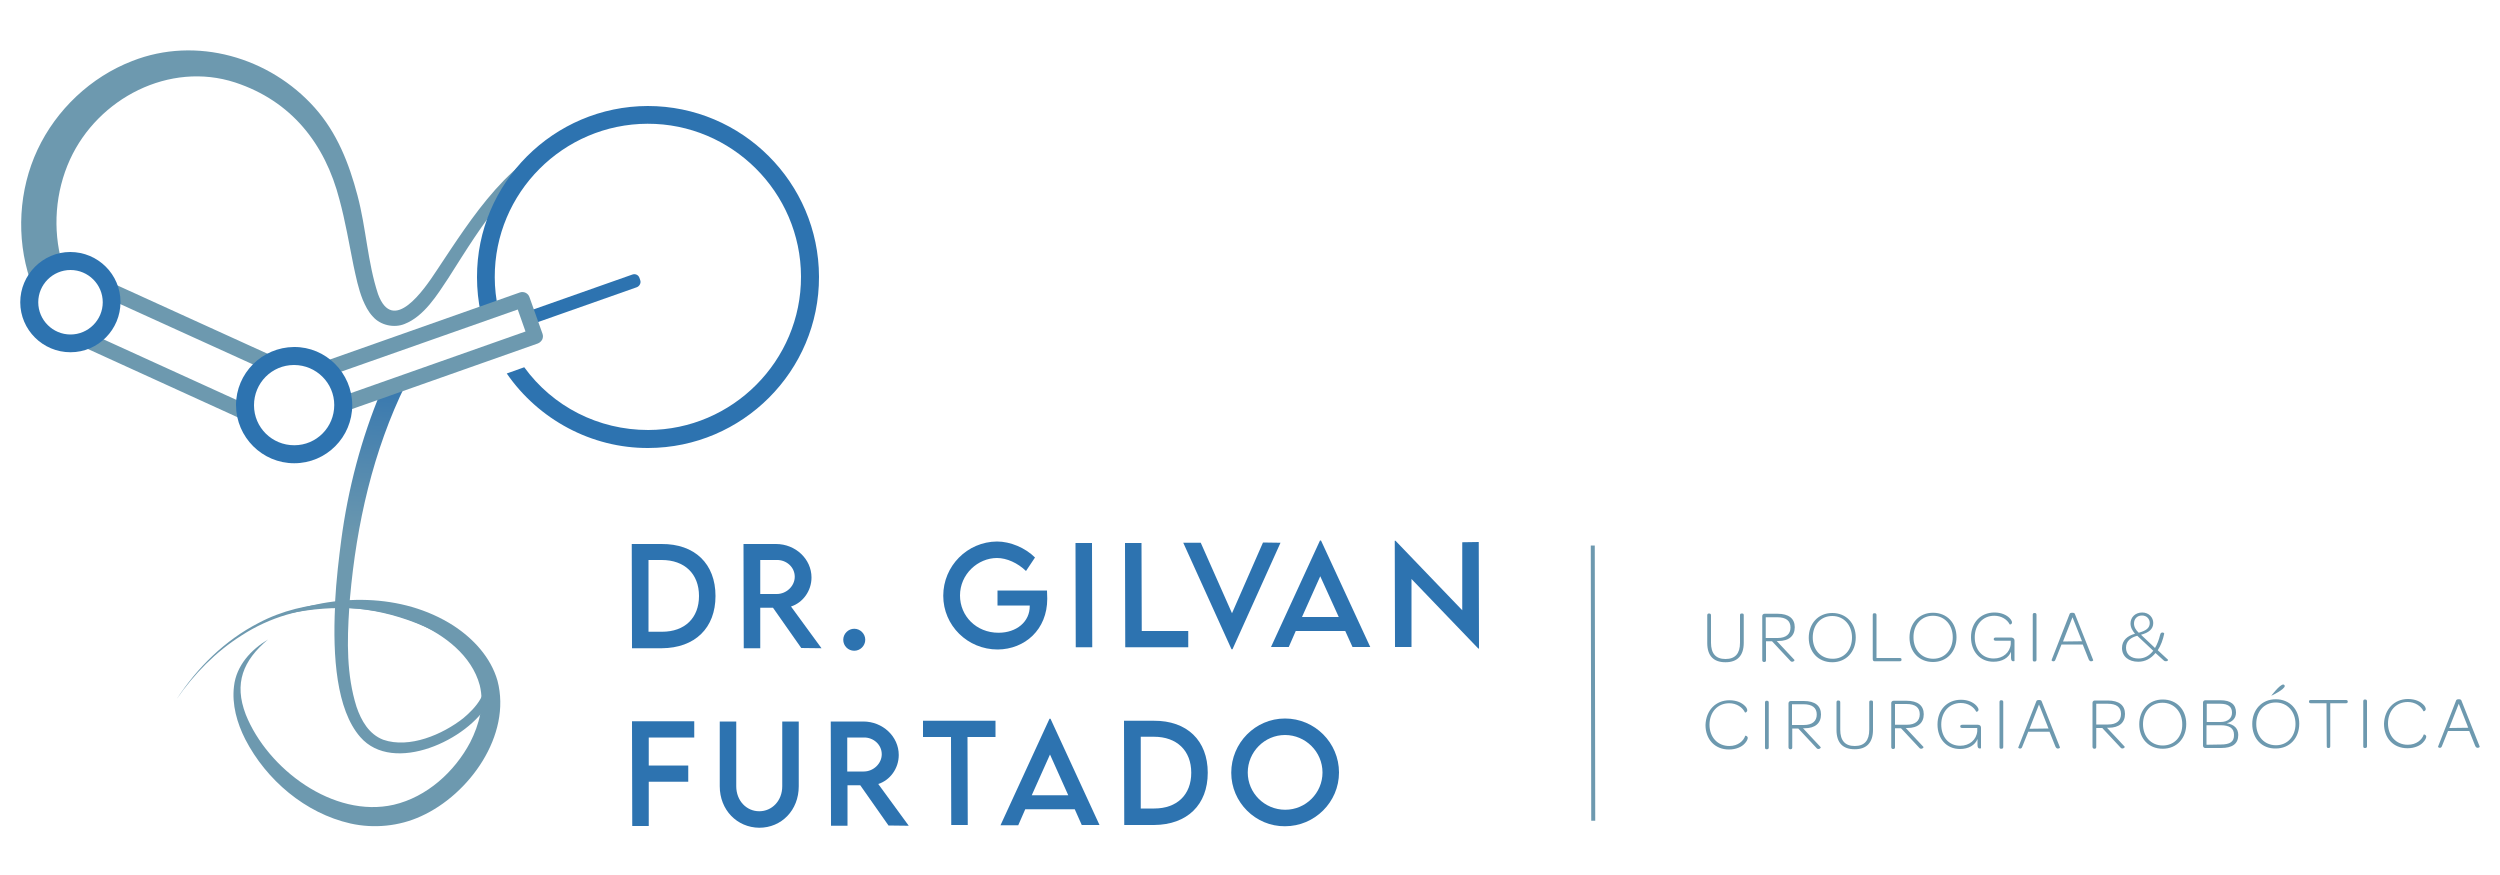 <?xml version="1.0" encoding="utf-8"?>
<!-- Generator: Adobe Illustrator 26.5.0, SVG Export Plug-In . SVG Version: 6.00 Build 0)  -->
<svg version="1.1" id="Camada_1" xmlns="http://www.w3.org/2000/svg" xmlns:xlink="http://www.w3.org/1999/xlink" x="0px" y="0px"
	 viewBox="0 0 100 35" style="enable-background:new 0 0 100 35;" xml:space="preserve">
<style type="text/css">
	.st0{fill:#6D99AF;}
	.st1{fill:#2D73B0;}
	.st2{fill:url(#SVGID_1_);}
	.st3{fill:url(#SVGID_00000030456695914812589770000016773760428571450244_);}
	.st4{fill:url(#SVGID_00000088113876845630859440000002691037902187033490_);}
</style>
<g>
	<g>
		<g>
			<path class="st0" d="M138.82-139.9c0-0.07,0.03-0.11,0.1-0.11h0.03c0.07,0,0.11,0.04,0.11,0.11v1.73c0,0.68,0.3,1.03,0.92,1.03
				c0.62,0,0.91-0.34,0.91-1.03v-1.73c0-0.07,0.03-0.11,0.1-0.11h0.04c0.07,0,0.09,0.03,0.09,0.11v1.74c0,0.8-0.4,1.23-1.16,1.23
				c-0.75,0-1.14-0.42-1.14-1.22V-139.9z"/>
			<path class="st0" d="M142.27-137.07v-2.78c0-0.08,0.06-0.14,0.14-0.14h0.82c0.71,0,1.09,0.3,1.09,0.86
				c0,0.56-0.38,0.87-1.03,0.87h-0.1l1.12,1.2c0.01,0.02-0.04,0.11-0.14,0.11c-0.04,0-0.09-0.02-0.14-0.08l-1.13-1.22h-0.37v1.2
				c0,0.06-0.03,0.11-0.11,0.11h-0.03C142.3-136.96,142.27-137,142.27-137.07z M143.25-138.47c0.55,0,0.82-0.26,0.82-0.66
				c0-0.42-0.28-0.65-0.83-0.65h-0.73v1.31H143.25z"/>
			<path class="st0" d="M145.22-138.48c0-0.91,0.61-1.56,1.49-1.56c0.89,0,1.48,0.65,1.48,1.56c0,0.91-0.6,1.56-1.49,1.56
				C145.81-136.93,145.22-137.57,145.22-138.48z M147.94-138.48c0-0.78-0.51-1.35-1.25-1.35c-0.74,0-1.24,0.57-1.24,1.35
				c0,0.78,0.51,1.35,1.24,1.35C147.44-137.14,147.94-137.71,147.94-138.48z"/>
			<path class="st0" d="M149.25-137.12v-2.78c0-0.07,0.03-0.11,0.1-0.11h0.03c0.07,0,0.11,0.03,0.11,0.11v2.71h1.47
				c0.07,0,0.11,0.03,0.11,0.1v0.02c0,0.06-0.04,0.1-0.11,0.1h-1.57C149.31-136.98,149.25-137.04,149.25-137.12z"/>
			<path class="st0" d="M151.58-138.48c0-0.91,0.61-1.56,1.49-1.56c0.89,0,1.48,0.65,1.48,1.56c0,0.91-0.6,1.56-1.49,1.56
				C152.18-136.93,151.58-137.57,151.58-138.48z M154.31-138.48c0-0.78-0.51-1.35-1.25-1.35c-0.74,0-1.24,0.57-1.24,1.35
				c0,0.78,0.51,1.35,1.24,1.35C153.8-137.14,154.31-137.71,154.31-138.48z"/>
			<path class="st0" d="M158.2-138.28v1.3c0,0-0.03,0.02-0.07,0.02c-0.08,0-0.14-0.04-0.14-0.23v-0.37
				c-0.16,0.39-0.57,0.63-1.1,0.63c-0.87,0-1.41-0.66-1.41-1.55c0-0.91,0.6-1.56,1.48-1.56c0.45,0,0.78,0.17,0.95,0.35
				c0.11,0.11,0.16,0.22,0.16,0.28c0,0.14-0.13,0.15-0.14,0.14c-0.15-0.31-0.51-0.56-0.98-0.56c-0.73,0-1.23,0.56-1.23,1.35
				c0,0.77,0.45,1.35,1.2,1.35c0.59,0,1.02-0.38,1.07-0.91v-0.21h-0.92c-0.09,0-0.14-0.03-0.14-0.09v-0.02c0-0.06,0.04-0.1,0.14-0.1
				h0.96C158.13-138.46,158.2-138.39,158.2-138.28z"/>
			<path class="st0" d="M159.37-139.9c0-0.07,0.03-0.11,0.1-0.11h0.03c0.07,0,0.11,0.04,0.11,0.11v2.83c0,0.07-0.04,0.11-0.11,0.11
				h-0.03c-0.07,0-0.1-0.04-0.1-0.11V-139.9z"/>
			<path class="st0" d="M160.55-137.03l1.14-2.9c0.02-0.06,0.07-0.09,0.18-0.09c0.11,0,0.15,0.03,0.18,0.09l1.15,2.9
				c0,0.02-0.05,0.06-0.11,0.07c-0.06,0.01-0.13-0.01-0.17-0.11l-0.38-0.94h-1.34l-0.37,0.94c-0.04,0.1-0.11,0.12-0.17,0.11
				C160.59-136.98,160.55-137.02,160.55-137.03z M162.47-138.23l-0.59-1.52l-0.6,1.52H162.47z"/>
			<path class="st0" d="M165-137.8c0-0.49,0.35-0.77,0.82-0.9c-0.16-0.18-0.29-0.39-0.29-0.64c0-0.39,0.3-0.7,0.74-0.7
				c0.41,0,0.7,0.3,0.7,0.66c0,0.4-0.3,0.62-0.78,0.75l0.89,0.83c0.14-0.24,0.26-0.53,0.31-0.8c0.03-0.14,0.08-0.18,0.15-0.18
				c0.07,0,0.11,0.05,0.11,0.06c-0.08,0.39-0.22,0.77-0.42,1.06l0.65,0.6c0.01,0.01-0.01,0.1-0.13,0.1c-0.05,0-0.1,0-0.17-0.07
				l-0.49-0.45c-0.28,0.34-0.65,0.56-1.09,0.56C165.42-136.93,165-137.26,165-137.8z M166.97-137.63l-1.01-0.94
				c-0.4,0.12-0.71,0.32-0.71,0.76c0,0.42,0.31,0.68,0.79,0.68C166.43-137.14,166.74-137.33,166.97-137.63z M166.75-139.38
				c0-0.26-0.19-0.47-0.49-0.47c-0.32,0-0.5,0.22-0.5,0.5c0,0.22,0.11,0.41,0.29,0.58C166.49-138.88,166.75-139.04,166.75-139.38z"
				/>
			<path class="st0" d="M171.13-140.04c0.47,0,0.79,0.18,0.97,0.35c0.1,0.1,0.16,0.22,0.16,0.28c0,0.12-0.14,0.15-0.14,0.14
				c-0.16-0.34-0.53-0.58-0.99-0.58c-0.74,0-1.24,0.56-1.24,1.35c0,0.78,0.5,1.35,1.25,1.35c0.56,0,0.9-0.31,1.01-0.65
				c0.01-0.01,0.16,0.02,0.16,0.14c0,0.07-0.07,0.22-0.21,0.36c-0.18,0.18-0.52,0.35-0.98,0.35c-0.89,0-1.48-0.64-1.48-1.55
				C169.64-139.39,170.24-140.04,171.13-140.04z"/>
			<path class="st0" d="M173.35-139.9c0-0.07,0.03-0.11,0.1-0.11h0.03c0.07,0,0.11,0.04,0.11,0.11v2.83c0,0.07-0.04,0.11-0.11,0.11
				h-0.03c-0.07,0-0.1-0.04-0.1-0.11V-139.9z"/>
			<path class="st0" d="M174.84-137.07v-2.78c0-0.08,0.06-0.14,0.14-0.14h0.82c0.71,0,1.09,0.3,1.09,0.86
				c0,0.56-0.38,0.87-1.03,0.87h-0.1l1.12,1.2c0.01,0.02-0.04,0.11-0.14,0.11c-0.04,0-0.09-0.02-0.14-0.08l-1.13-1.22h-0.37v1.2
				c0,0.06-0.03,0.11-0.11,0.11h-0.03C174.87-136.96,174.84-137,174.84-137.07z M175.81-138.47c0.55,0,0.82-0.26,0.82-0.66
				c0-0.42-0.28-0.65-0.83-0.65h-0.73v1.31H175.81z"/>
			<path class="st0" d="M177.87-139.9c0-0.07,0.03-0.11,0.1-0.11H178c0.07,0,0.11,0.04,0.11,0.11v1.73c0,0.68,0.3,1.03,0.92,1.03
				c0.62,0,0.91-0.34,0.91-1.03v-1.73c0-0.07,0.03-0.11,0.1-0.11h0.04c0.07,0,0.09,0.03,0.09,0.11v1.74c0,0.8-0.4,1.23-1.16,1.23
				c-0.75,0-1.14-0.42-1.14-1.22V-139.9z"/>
			<path class="st0" d="M181.33-137.07v-2.78c0-0.08,0.06-0.14,0.14-0.14h0.82c0.71,0,1.09,0.3,1.09,0.86
				c0,0.56-0.38,0.87-1.03,0.87h-0.1l1.12,1.2c0.01,0.02-0.04,0.11-0.14,0.11c-0.04,0-0.09-0.02-0.14-0.08l-1.13-1.22h-0.37v1.2
				c0,0.06-0.03,0.11-0.11,0.11h-0.03C181.36-136.96,181.33-137,181.33-137.07z M182.3-138.47c0.55,0,0.82-0.26,0.82-0.66
				c0-0.42-0.28-0.65-0.83-0.65h-0.73v1.31H182.3z"/>
			<path class="st0" d="M187-138.28v1.3c0,0-0.03,0.02-0.07,0.02c-0.08,0-0.14-0.04-0.14-0.23v-0.37c-0.16,0.39-0.57,0.63-1.1,0.63
				c-0.87,0-1.41-0.66-1.41-1.55c0-0.91,0.6-1.56,1.48-1.56c0.45,0,0.78,0.17,0.95,0.35c0.11,0.11,0.16,0.22,0.16,0.28
				c0,0.14-0.13,0.15-0.14,0.14c-0.15-0.31-0.51-0.56-0.98-0.56c-0.73,0-1.23,0.56-1.23,1.35c0,0.77,0.45,1.35,1.2,1.35
				c0.59,0,1.02-0.38,1.07-0.91v-0.21h-0.92c-0.09,0-0.14-0.03-0.14-0.09v-0.02c0-0.06,0.04-0.1,0.14-0.1h0.96
				C186.93-138.46,187-138.39,187-138.28z"/>
			<path class="st0" d="M188.16-139.9c0-0.07,0.03-0.11,0.1-0.11h0.03c0.07,0,0.11,0.04,0.11,0.11v2.83c0,0.07-0.04,0.11-0.11,0.11
				h-0.03c-0.07,0-0.1-0.04-0.1-0.11V-139.9z"/>
			<path class="st0" d="M189.35-137.03l1.14-2.9c0.02-0.06,0.07-0.09,0.18-0.09c0.11,0,0.15,0.03,0.18,0.09l1.15,2.9
				c0,0.02-0.05,0.06-0.11,0.07c-0.06,0.01-0.13-0.01-0.17-0.11l-0.38-0.94h-1.34l-0.37,0.94c-0.04,0.1-0.11,0.12-0.17,0.11
				C189.39-136.98,189.34-137.02,189.35-137.03z M191.26-138.23l-0.59-1.52l-0.6,1.52H191.26z"/>
			<path class="st0" d="M138.86-131.29v-2.78c0-0.08,0.06-0.14,0.14-0.14h0.82c0.71,0,1.09,0.3,1.09,0.86
				c0,0.56-0.38,0.87-1.03,0.87h-0.1l1.12,1.2c0.01,0.02-0.04,0.11-0.14,0.11c-0.04,0-0.09-0.02-0.14-0.08l-1.13-1.22h-0.37v1.2
				c0,0.06-0.03,0.11-0.11,0.11h-0.03C138.89-131.18,138.86-131.22,138.86-131.29z M139.84-132.69c0.55,0,0.82-0.26,0.82-0.66
				c0-0.42-0.28-0.65-0.83-0.65h-0.73v1.31H139.84z"/>
			<path class="st0" d="M141.81-132.7c0-0.91,0.61-1.56,1.49-1.56c0.89,0,1.48,0.65,1.48,1.56c0,0.91-0.6,1.56-1.49,1.56
				C142.4-131.15,141.81-131.79,141.81-132.7z M144.53-132.7c0-0.78-0.51-1.35-1.25-1.35c-0.74,0-1.24,0.57-1.24,1.35
				c0,0.78,0.51,1.35,1.24,1.35C144.03-131.35,144.53-131.92,144.53-132.7z"/>
			<path class="st0" d="M145.84-131.34v-2.73c0-0.08,0.06-0.14,0.14-0.14h0.96c0.64,0,0.98,0.28,0.98,0.77
				c0,0.35-0.2,0.58-0.58,0.68c0.49,0.08,0.72,0.35,0.72,0.75c0,0.56-0.36,0.83-1.09,0.83h-0.99
				C145.9-131.19,145.84-131.25,145.84-131.34z M146.95-132.84c0.45,0,0.72-0.23,0.72-0.59c0-0.37-0.24-0.57-0.73-0.57h-0.85v1.16
				H146.95z M146.96-131.41c0.58,0,0.85-0.18,0.85-0.62c0-0.41-0.28-0.61-0.84-0.61h-0.89v1.23H146.96z"/>
			<path class="st0" d="M148.94-132.7c0-0.91,0.61-1.56,1.49-1.56c0.89,0,1.48,0.65,1.48,1.56c0,0.91-0.6,1.56-1.49,1.56
				C149.54-131.15,148.94-131.79,148.94-132.7z M151.67-132.7c0-0.78-0.51-1.35-1.25-1.35c-0.74,0-1.24,0.57-1.24,1.35
				c0,0.78,0.51,1.35,1.24,1.35C151.17-131.35,151.67-131.92,151.67-132.7z M150.14-134.49c0,0,0.54-0.71,0.76-0.71
				c0.05,0,0.1,0.04,0.1,0.09C151-134.89,150.18-134.48,150.14-134.49C150.14-134.48,150.14-134.49,150.14-134.49z"/>
			<path class="st0" d="M153.63-134h-0.99c-0.07,0-0.11-0.03-0.11-0.1v-0.02c0-0.07,0.04-0.1,0.11-0.1h2.22
				c0.07,0,0.11,0.03,0.11,0.1v0.02c0,0.07-0.04,0.1-0.11,0.1h-0.99v2.71c0,0.07-0.04,0.11-0.1,0.11h-0.04
				c-0.07,0-0.1-0.04-0.1-0.11V-134z"/>
			<path class="st0" d="M155.96-134.12c0-0.07,0.03-0.11,0.1-0.11h0.03c0.07,0,0.11,0.04,0.11,0.11v2.83c0,0.07-0.04,0.11-0.11,0.11
				h-0.03c-0.07,0-0.1-0.04-0.1-0.11V-134.12z"/>
			<path class="st0" d="M158.79-134.26c0.47,0,0.79,0.18,0.97,0.35c0.1,0.1,0.16,0.22,0.16,0.28c0,0.12-0.14,0.15-0.14,0.14
				c-0.16-0.34-0.53-0.58-0.99-0.58c-0.74,0-1.24,0.56-1.24,1.35c0,0.78,0.5,1.35,1.25,1.35c0.56,0,0.9-0.31,1.01-0.65
				c0.01-0.01,0.16,0.02,0.16,0.14c0,0.07-0.07,0.22-0.21,0.36c-0.18,0.18-0.52,0.35-0.98,0.35c-0.89,0-1.48-0.64-1.48-1.55
				C157.3-133.61,157.91-134.26,158.79-134.26z"/>
			<path class="st0" d="M160.67-131.25l1.14-2.9c0.02-0.06,0.07-0.09,0.18-0.09c0.11,0,0.15,0.03,0.18,0.09l1.15,2.9
				c0,0.02-0.05,0.06-0.11,0.07c-0.06,0.01-0.13-0.01-0.17-0.11l-0.38-0.94h-1.34l-0.37,0.94c-0.04,0.1-0.11,0.12-0.17,0.11
				C160.71-131.19,160.67-131.23,160.67-131.25z M162.59-132.44l-0.59-1.52l-0.6,1.52H162.59z"/>
		</g>
	</g>
	<g>
		<g>
			<path class="st0" d="M137.45-202.96c-5.52,1.47-8.98,7.1-12.07,11.72c-1.09,1.64-3.79,5.56-5.09,2c-0.9-2.77-1.01-5.69-1.76-8.56
				c-0.74-2.79-1.76-5.44-3.71-7.63c-3.89-4.39-10.29-6.27-15.83-4.08c-3.58,1.41-6.59,4.24-8.22,7.73
				c-1.63,3.49-1.87,7.61-0.66,11.26c0.67-0.84,1.71-1.37,2.78-1.42c-0.84-2.95-0.59-6.21,0.69-9c2.44-5.32,8.65-8.55,14.36-6.66
				c4.87,1.61,7.79,5.31,9.04,10.2c0.5,1.85,0.81,3.76,1.2,5.71c0.21,1,0.42,1.99,0.8,2.97c0.21,0.5,0.46,1.02,0.9,1.48
				c0.66,0.74,1.82,1.01,2.74,0.64c1.71-0.67,2.84-2.53,3.79-3.97c1.47-2.27,3.03-4.85,4.91-7.04
				C132.81-199.92,134.94-201.78,137.45-202.96z"/>
		</g>
		<path class="st1" d="M143.73-205.51c-8.19,0-14.85,6.66-14.85,14.85c0,1.04,0.11,2.08,0.33,3.11l1.52-0.32
			c-0.2-0.92-0.29-1.85-0.29-2.78c0-7.33,5.96-13.29,13.29-13.29c7.33,0,13.29,5.96,13.29,13.29s-5.96,13.29-13.29,13.29
			c-4.34,0-8.28-2.05-10.76-5.47l-1.52,0.53c2.74,4,7.35,6.5,12.27,6.5c8.19,0,14.85-6.66,14.85-14.85S151.91-205.51,143.73-205.51z
			"/>
		<linearGradient id="SVGID_1_" gradientUnits="userSpaceOnUse" x1="119.369" y1="-184.071" x2="117.761" y2="-167.717">
			<stop  offset="5.586592e-03" style="stop-color:#2E72AF"/>
			<stop  offset="1" style="stop-color:#6D99AF"/>
		</linearGradient>
		<path class="st2" d="M128.46-158.44c-2.51-2.19-5.79-3.31-9.05-3.78c-0.55-0.08-1.1-0.12-1.65-0.15c0.01-0.17,0.02-0.33,0.04-0.5
			c0.58-6.39,2.03-12.76,4.86-18.53c0,0-0.09-0.04-0.23-0.11l-1.91,0.67c-1.75,4.14-2.89,8.52-3.5,12.96
			c-0.2,1.49-0.43,3.43-0.55,5.5c-2.31,0.08-4.6,0.62-6.64,1.7c-2.91,1.5-5.32,3.86-7.11,6.59c1.5-2.17,3.39-4.09,5.62-5.5
			c2.47-1.6,5.25-2.38,8.11-2.42c-0.21,4.2,0.1,8.85,2.18,11.25c2.86,3.29,9.41,0.26,11.17-2.97
			C130.83-155.52,129.84-157.22,128.46-158.44z M127.62-152.39c-1.8,1.41-4.67,2.64-6.94,1.86c-1.23-0.47-1.91-1.65-2.32-2.88
			c-0.86-2.75-0.81-5.7-0.62-8.57c0.54,0.04,1.08,0.09,1.62,0.18c3.25,0.47,8.62,2.47,10,5.66
			C129.93-154.64,128.72-153.29,127.62-152.39z"/>
		<g>
			<path class="st0" d="M108.78-178.3c-0.09,0-0.19-0.02-0.28-0.06l-13.8-6.31c-0.24-0.11-0.39-0.35-0.39-0.62
				c0-0.26,0.16-0.5,0.41-0.6c1.08-0.46,1.78-1.51,1.78-2.68c0-0.26-0.04-0.52-0.11-0.79c-0.07-0.25,0.01-0.52,0.21-0.69
				c0.2-0.17,0.48-0.21,0.71-0.1l13.77,6.3c0.23,0.1,0.37,0.32,0.39,0.57c0.01,0.25-0.11,0.48-0.32,0.61
				c-1.09,0.66-1.75,1.81-1.75,3.08c0,0.16,0.01,0.33,0.04,0.53c0.04,0.24-0.06,0.48-0.26,0.63
				C109.06-178.34,108.92-178.3,108.78-178.3z M96.38-185.37l11.7,5.35c0.1-1.18,0.61-2.26,1.44-3.07l-11.69-5.35
				C97.79-187.24,97.26-186.13,96.38-185.37z"/>
		</g>
		<path class="st0" d="M110.69-159.26c-2.18,1.82-2.98,3.79-1.94,6.52c1.88,4.73,7.6,9.04,12.83,7.85c2.86-0.68,5.28-2.83,6.64-5.41
			c0.79-1.53,1.25-3.28,0.84-4.95c-0.69-2.58-3.06-4.38-5.44-5.42c-3.78-1.61-8-1.61-11.99-0.66c4.77-1.92,10.68-1.98,15.13,0.87
			c1.74,1.12,3.26,2.75,3.84,4.8c1.24,4.74-2.46,9.87-6.67,11.76c-1.9,0.86-4.09,1.07-6.12,0.61c-3.93-0.9-7.3-3.78-9.13-7.33
			c-0.71-1.42-1.17-3.01-0.97-4.61C107.92-156.99,109.23-158.38,110.69-159.26L110.69-159.26z"/>
		<g>
			<path class="st1" d="M93.59-184.22c-2.4,0-4.35-1.95-4.35-4.35c0-2.4,1.95-4.35,4.35-4.35c2.4,0,4.35,1.95,4.35,4.35
				C97.95-186.17,95.99-184.22,93.59-184.22z M93.59-191.37c-1.54,0-2.8,1.25-2.8,2.8c0,1.54,1.25,2.8,2.8,2.8
				c1.54,0,2.8-1.25,2.8-2.8C96.39-190.11,95.13-191.37,93.59-191.37z"/>
		</g>
		<path class="st1" d="M142.65-189.75l-8.79,3.08c-0.31,0.11-0.65-0.05-0.75-0.36l0,0c-0.11-0.31,0.05-0.65,0.36-0.75l8.79-3.08
			c0.31-0.11,0.65,0.05,0.75,0.36l0,0C143.12-190.19,142.96-189.85,142.65-189.75z"/>
		<g>
			<path class="st0" d="M117.25-179.01c-0.13,0-0.27-0.04-0.38-0.12c-0.18-0.12-0.28-0.32-0.29-0.53c-0.02-1-0.44-1.92-1.19-2.59
				c-0.18-0.16-0.25-0.4-0.21-0.63c0.05-0.23,0.21-0.42,0.43-0.5l16.97-5.95c0.35-0.12,0.73,0.06,0.85,0.41l1.12,3.18
				c0.06,0.17,0.05,0.35-0.03,0.51c-0.08,0.16-0.21,0.28-0.38,0.34l-16.68,5.85C117.4-179.03,117.32-179.01,117.25-179.01z
				 M117-182.46c0.4,0.56,0.68,1.2,0.82,1.87l15.26-5.35l-0.67-1.92L117-182.46z"/>
		</g>
		<g>
			<path class="st1" d="M112.99-174.55c-2.78,0-5.04-2.26-5.04-5.04c0-2.78,2.26-5.04,5.04-5.04c2.78,0,5.04,2.26,5.04,5.04
				C118.03-176.81,115.77-174.55,112.99-174.55z M112.99-183.07c-1.92,0-3.48,1.56-3.48,3.49c0,1.92,1.56,3.48,3.48,3.48
				s3.48-1.56,3.48-3.48C116.48-181.51,114.91-183.07,112.99-183.07z"/>
		</g>
	</g>
	<g>
		<g>
			<path class="st1" d="M145.63-164.12c0,2.54-1.64,4.13-4.27,4.13H139v-8.29h2.36C143.99-168.28,145.63-166.69,145.63-164.12z
				 M144.32-164.13c0-1.76-1.14-2.86-2.96-2.86h-1.06v5.7h1.07C143.18-161.29,144.32-162.38,144.32-164.13z"/>
			<path class="st1" d="M152.43-159.99l-2.23-3.21h-1.02v3.21h-1.3l-0.01-8.29h2.58c1.54,0,2.81,1.19,2.81,2.66
				c0,1.07-0.69,2-1.64,2.31l2.41,3.32H152.43z M150.48-164.28c0.78,0.01,1.43-0.63,1.43-1.37c0-0.77-0.66-1.34-1.43-1.34h-1.31
				v2.71H150.48z"/>
			<path class="st1" d="M155.76-160.62c0-0.48,0.4-0.87,0.87-0.87c0.47,0,0.87,0.4,0.87,0.87c0,0.48-0.4,0.87-0.87,0.87
				C156.15-159.75,155.76-160.15,155.76-160.62z"/>
			<path class="st1" d="M171.96-163.87c0,2.46-1.79,4.01-3.94,4.01c-2.41,0-4.32-1.92-4.32-4.27c0-2.35,1.92-4.29,4.28-4.29
				c1.04,0.01,2.24,0.51,3.02,1.27l-0.72,1.08c-0.65-0.64-1.52-1.04-2.31-1.04c-1.51,0-2.94,1.26-2.94,2.98
				c0,1.62,1.29,2.96,3.06,2.96c1.42,0,2.49-0.87,2.49-2.13v-0.03H168v-1.19h3.92C171.94-164.32,171.96-164.1,171.96-163.87z"/>
			<path class="st1" d="M174.21-168.28h1.3v8.29h-1.3V-168.28z"/>
			<path class="st1" d="M183.15-161.29v1.3h-5v-8.29h1.3v6.99H183.15z"/>
			<path class="st1" d="M190.49-168.28l-3.82,8.46h-0.09l-3.81-8.46h1.38l2.47,5.61l2.48-5.61H190.49z"/>
			<path class="st1" d="M195.62-161.25h-3.92l-0.57,1.26h-1.41l3.9-8.46h0.08l3.9,8.46h-1.41L195.62-161.25z M195.12-162.37
				l-1.45-3.24l-1.46,3.24H195.12z"/>
			<path class="st1" d="M206.23-168.3v8.45h-0.06l-5.3-5.54v5.4h-1.3v-8.44h0.07l5.29,5.53v-5.4H206.23z"/>
			<g>
				<path class="st1" d="M140.3-152.9v2.22h3.14v1.3h-3.14v3.51H139v-8.32h4.93v1.3H140.3z"/>
				<path class="st1" d="M145.95-149.03v-5.15h1.31v5.14c0,1.15,0.81,1.98,1.82,1.98c1.01,0,1.83-0.84,1.83-1.98v-5.14h1.31v5.15
					c0,1.9-1.37,3.3-3.14,3.3C147.31-145.73,145.95-147.13,145.95-149.03z"/>
				<path class="st1" d="M159.33-145.89l-2.23-3.21h-1.02v3.21h-1.3l-0.01-8.29h2.58c1.54,0,2.81,1.19,2.81,2.66
					c0,1.07-0.69,2-1.64,2.31l2.41,3.32H159.33z M157.38-150.17c0.78,0.01,1.43-0.63,1.43-1.37c0-0.77-0.66-1.34-1.43-1.34h-1.31
					v2.71H157.38z"/>
				<path class="st1" d="M167.84-152.88h-2.22v7h-1.31v-7h-2.22v-1.29h5.75V-152.88z"/>
				<path class="st1" d="M174.12-147.15h-3.92l-0.57,1.26h-1.41l3.9-8.46h0.08l3.9,8.46h-1.41L174.12-147.15z M173.61-148.26
					l-1.45-3.24l-1.46,3.24H173.61z"/>
				<path class="st1" d="M184.69-150.02c0,2.54-1.64,4.13-4.27,4.13h-2.36v-8.29h2.36C183.05-154.18,184.69-152.59,184.69-150.02z
					 M183.38-150.03c0-1.76-1.14-2.86-2.96-2.86h-1.06v5.7h1.07C182.24-147.18,183.38-148.28,183.38-150.03z"/>
				<path class="st1" d="M186.54-150.02c0-2.36,1.92-4.3,4.28-4.3c2.35,0,4.29,1.93,4.29,4.3c0,2.34-1.93,4.27-4.29,4.27
					C188.47-145.75,186.54-147.68,186.54-150.02z M193.8-150.03c0-1.64-1.34-2.98-2.98-2.98c-1.63,0-2.97,1.34-2.97,2.98
					c0,1.63,1.33,2.96,2.97,2.96C192.45-147.07,193.8-148.4,193.8-150.03z"/>
			</g>
		</g>
	</g>
</g>
<g>
	<g>
		<path class="st0" d="M4.23-158.44c0-0.1,0.04-0.15,0.13-0.15h0.04c0.1,0,0.15,0.05,0.15,0.15v2.37c0,0.93,0.41,1.4,1.25,1.4
			s1.24-0.47,1.24-1.4v-2.37c0-0.1,0.04-0.15,0.14-0.15h0.06c0.09,0,0.13,0.04,0.13,0.15v2.38c0,1.1-0.55,1.68-1.58,1.68
			c-1.03,0-1.56-0.57-1.56-1.67V-158.44z"/>
		<path class="st0" d="M8.95-154.57v-3.8c0-0.11,0.08-0.2,0.19-0.2h1.12c0.97,0,1.49,0.41,1.49,1.17c0,0.76-0.52,1.19-1.4,1.19H10.2
			l1.53,1.63c0.02,0.03-0.06,0.15-0.2,0.15c-0.06,0-0.13-0.03-0.2-0.12l-1.54-1.67H9.27v1.64c0,0.08-0.04,0.15-0.15,0.15H9.09
			C9-154.42,8.95-154.47,8.95-154.57z M10.29-156.48c0.75,0,1.12-0.35,1.12-0.9c0-0.58-0.38-0.89-1.14-0.89h-1v1.79H10.29z"/>
		<path class="st0" d="M12.97-156.49c0-1.24,0.83-2.14,2.04-2.14c1.21,0,2.02,0.89,2.02,2.13c0,1.24-0.82,2.13-2.04,2.13
			C13.79-154.37,12.97-155.25,12.97-156.49z M16.7-156.5c0-1.06-0.7-1.85-1.7-1.85s-1.69,0.78-1.69,1.85c0,1.07,0.7,1.84,1.7,1.84
			C16.01-154.65,16.7-155.43,16.7-156.5z"/>
		<path class="st0" d="M18.49-154.64v-3.8c0-0.1,0.04-0.15,0.13-0.15h0.04c0.1,0,0.15,0.04,0.15,0.15v3.7h2.01
			c0.1,0,0.15,0.04,0.15,0.13v0.03c0,0.08-0.05,0.13-0.15,0.13h-2.15C18.56-154.44,18.49-154.52,18.49-154.64z"/>
		<path class="st0" d="M21.67-156.49c0-1.24,0.83-2.14,2.04-2.14c1.21,0,2.02,0.89,2.02,2.13c0,1.24-0.82,2.13-2.04,2.13
			C22.49-154.37,21.67-155.25,21.67-156.49z M25.4-156.5c0-1.06-0.7-1.85-1.7-1.85S22-157.57,22-156.5c0,1.07,0.7,1.84,1.7,1.84
			C24.71-154.65,25.4-155.43,25.4-156.5z"/>
		<path class="st0" d="M30.72-156.22v1.77c0,0.01-0.04,0.03-0.1,0.03c-0.11,0-0.19-0.06-0.19-0.31v-0.51
			c-0.22,0.53-0.78,0.87-1.51,0.87c-1.19,0-1.93-0.9-1.93-2.12c0-1.24,0.82-2.14,2.03-2.14c0.62,0,1.06,0.24,1.3,0.47
			c0.15,0.15,0.22,0.31,0.22,0.38c0,0.19-0.18,0.2-0.2,0.19c-0.2-0.42-0.7-0.76-1.33-0.76c-1,0-1.69,0.77-1.69,1.85
			c0,1.06,0.61,1.84,1.65,1.84c0.8,0,1.4-0.52,1.46-1.24v-0.28h-1.26c-0.13,0-0.19-0.04-0.19-0.13v-0.03c0-0.08,0.06-0.13,0.19-0.13
			h1.31C30.63-156.47,30.72-156.37,30.72-156.22z"/>
		<path class="st0" d="M32.31-158.44c0-0.1,0.04-0.15,0.13-0.15h0.04c0.1,0,0.15,0.05,0.15,0.15v3.87c0,0.1-0.05,0.15-0.15,0.15
			h-0.04c-0.09,0-0.13-0.05-0.13-0.15V-158.44z"/>
		<path class="st0" d="M33.92-154.51l1.56-3.96c0.03-0.08,0.09-0.12,0.24-0.12s0.21,0.04,0.24,0.12l1.57,3.96
			c0.01,0.03-0.07,0.08-0.15,0.09c-0.08,0.01-0.18-0.01-0.23-0.15l-0.52-1.29h-1.84l-0.51,1.29c-0.05,0.14-0.15,0.17-0.23,0.15
			C33.98-154.44,33.92-154.5,33.92-154.51z M36.54-156.15l-0.81-2.08l-0.82,2.08H36.54z"/>
		<path class="st0" d="M40.01-155.57c0-0.66,0.48-1.05,1.12-1.23c-0.22-0.25-0.4-0.53-0.4-0.87c0-0.53,0.41-0.96,1.01-0.96
			c0.56,0,0.96,0.41,0.96,0.91c0,0.55-0.41,0.85-1.06,1.02l1.21,1.14c0.2-0.33,0.35-0.73,0.43-1.1c0.04-0.18,0.11-0.24,0.21-0.24
			c0.09,0,0.15,0.07,0.15,0.08c-0.11,0.53-0.31,1.05-0.57,1.45l0.89,0.82c0.02,0.02-0.02,0.13-0.17,0.13c-0.06,0-0.13-0.01-0.24-0.1
			l-0.66-0.61c-0.38,0.47-0.89,0.76-1.49,0.76C40.57-154.37,40.01-154.83,40.01-155.57z M42.69-155.32l-1.38-1.29
			c-0.54,0.16-0.97,0.44-0.97,1.03c0,0.57,0.43,0.93,1.08,0.93C41.95-154.65,42.38-154.92,42.69-155.32z M42.4-157.72
			c0-0.35-0.26-0.64-0.66-0.64c-0.44,0-0.69,0.31-0.69,0.68c0,0.3,0.15,0.56,0.4,0.79C42.04-157.04,42.4-157.25,42.4-157.72z"/>
		<path class="st0" d="M6.14-151.11c0.64,0,1.08,0.24,1.32,0.49c0.14,0.14,0.22,0.31,0.22,0.39c0,0.17-0.19,0.21-0.2,0.2
			c-0.22-0.46-0.73-0.79-1.35-0.79c-1.01,0-1.7,0.77-1.7,1.85c0,1.07,0.69,1.84,1.71,1.84c0.76,0,1.23-0.43,1.39-0.89
			c0.01-0.02,0.22,0.03,0.22,0.19c0,0.1-0.09,0.31-0.28,0.49c-0.24,0.25-0.71,0.48-1.33,0.48c-1.22,0-2.03-0.88-2.03-2.12
			C4.1-150.22,4.93-151.11,6.14-151.11z"/>
		<path class="st0" d="M9.18-150.92c0-0.1,0.04-0.15,0.13-0.15h0.04c0.1,0,0.15,0.05,0.15,0.15v3.87c0,0.1-0.05,0.15-0.15,0.15H9.32
			c-0.09,0-0.13-0.05-0.13-0.15V-150.92z"/>
		<path class="st0" d="M11.2-147.05v-3.8c0-0.11,0.08-0.2,0.19-0.2h1.12c0.97,0,1.49,0.41,1.49,1.17c0,0.76-0.52,1.19-1.4,1.19
			h-0.14l1.53,1.63c0.02,0.03-0.06,0.15-0.2,0.15c-0.06,0-0.13-0.03-0.2-0.12l-1.54-1.67h-0.51v1.64c0,0.08-0.04,0.15-0.15,0.15
			h-0.04C11.25-146.9,11.2-146.95,11.2-147.05z M12.54-148.96c0.75,0,1.12-0.35,1.12-0.9c0-0.58-0.38-0.89-1.14-0.89h-1v1.79H12.54z
			"/>
		<path class="st0" d="M15.35-150.92c0-0.1,0.04-0.15,0.13-0.15h0.04c0.1,0,0.15,0.05,0.15,0.15v2.37c0,0.93,0.41,1.4,1.25,1.4
			s1.24-0.47,1.24-1.4v-2.37c0-0.1,0.04-0.15,0.14-0.15h0.06c0.09,0,0.13,0.04,0.13,0.15v2.38c0,1.1-0.55,1.68-1.58,1.68
			c-1.03,0-1.56-0.57-1.56-1.67V-150.92z"/>
		<path class="st0" d="M20.08-147.05v-3.8c0-0.11,0.08-0.2,0.19-0.2h1.12c0.97,0,1.49,0.41,1.49,1.17c0,0.76-0.52,1.19-1.4,1.19
			h-0.14l1.53,1.63c0.02,0.03-0.06,0.15-0.2,0.15c-0.06,0-0.13-0.03-0.2-0.12l-1.54-1.67h-0.51v1.64c0,0.08-0.04,0.15-0.15,0.15
			h-0.04C20.12-146.9,20.08-146.95,20.08-147.05z M21.41-148.96c0.75,0,1.12-0.35,1.12-0.9c0-0.58-0.38-0.89-1.14-0.89h-1v1.79
			H21.41z"/>
		<path class="st0" d="M27.82-148.7v1.77c0,0.01-0.04,0.03-0.1,0.03c-0.11,0-0.19-0.06-0.19-0.31v-0.51
			c-0.22,0.53-0.78,0.87-1.51,0.87c-1.19,0-1.93-0.9-1.93-2.12c0-1.24,0.82-2.14,2.03-2.14c0.62,0,1.06,0.24,1.3,0.47
			c0.15,0.15,0.22,0.31,0.22,0.38c0,0.19-0.18,0.2-0.2,0.19c-0.2-0.42-0.7-0.76-1.33-0.76c-1,0-1.69,0.77-1.69,1.85
			c0,1.06,0.61,1.84,1.65,1.84c0.8,0,1.4-0.52,1.46-1.24v-0.28h-1.26c-0.13,0-0.19-0.04-0.19-0.13v-0.03c0-0.08,0.06-0.13,0.19-0.13
			h1.31C27.73-148.95,27.82-148.84,27.82-148.7z"/>
		<path class="st0" d="M29.41-150.92c0-0.1,0.04-0.15,0.13-0.15h0.04c0.1,0,0.15,0.05,0.15,0.15v3.87c0,0.1-0.05,0.15-0.15,0.15
			h-0.04c-0.09,0-0.13-0.05-0.13-0.15V-150.92z"/>
		<path class="st0" d="M31.03-146.99l1.56-3.96c0.03-0.08,0.09-0.12,0.24-0.12s0.21,0.04,0.24,0.12l1.57,3.96
			c0.01,0.03-0.07,0.08-0.15,0.09c-0.08,0.01-0.18-0.01-0.23-0.15l-0.52-1.29h-1.84l-0.51,1.29c-0.05,0.14-0.15,0.17-0.23,0.15
			C31.08-146.92,31.02-146.97,31.03-146.99z M33.64-148.63l-0.81-2.08l-0.82,2.08H33.64z"/>
		<path class="st0" d="M37.45-147.05v-3.8c0-0.11,0.08-0.2,0.19-0.2h1.12c0.97,0,1.49,0.41,1.49,1.17c0,0.76-0.52,1.19-1.4,1.19
			h-0.14l1.53,1.63c0.02,0.03-0.06,0.15-0.2,0.15c-0.06,0-0.13-0.03-0.2-0.12l-1.54-1.67h-0.51v1.64c0,0.08-0.04,0.15-0.15,0.15
			h-0.04C37.49-146.9,37.45-146.95,37.45-147.05z M38.78-148.96c0.75,0,1.12-0.35,1.12-0.9c0-0.58-0.38-0.89-1.14-0.89h-1v1.79
			H38.78z"/>
		<path class="st0" d="M41.47-148.97c0-1.24,0.83-2.14,2.04-2.14c1.21,0,2.02,0.89,2.02,2.13c0,1.24-0.82,2.13-2.04,2.13
			C42.28-146.85,41.47-147.73,41.47-148.97z M45.2-148.98c0-1.06-0.7-1.85-1.7-1.85s-1.69,0.78-1.69,1.85c0,1.07,0.7,1.84,1.7,1.84
			C44.51-147.13,45.2-147.91,45.2-148.98z"/>
		<path class="st0" d="M46.98-147.11v-3.73c0-0.11,0.08-0.2,0.19-0.2h1.31c0.88,0,1.34,0.38,1.34,1.05c0,0.47-0.27,0.79-0.79,0.93
			c0.66,0.12,0.98,0.49,0.98,1.02c0,0.77-0.49,1.13-1.49,1.13h-1.35C47.06-146.92,46.98-147,46.98-147.11z M48.49-149.17
			c0.62,0,0.98-0.32,0.98-0.8c0-0.51-0.33-0.78-1-0.78h-1.17v1.58H48.49z M48.51-147.21c0.79,0,1.16-0.24,1.16-0.85
			c0-0.56-0.39-0.83-1.14-0.83h-1.22v1.68H48.51z"/>
		<path class="st0" d="M51.22-148.97c0-1.24,0.83-2.14,2.04-2.14c1.21,0,2.02,0.89,2.02,2.13c0,1.24-0.82,2.13-2.04,2.13
			C52.04-146.85,51.22-147.73,51.22-148.97z M54.95-148.98c0-1.06-0.7-1.85-1.7-1.85c-1.01,0-1.69,0.78-1.69,1.85
			c0,1.07,0.7,1.84,1.7,1.84C54.26-147.13,54.95-147.91,54.95-148.98z M52.86-151.42c0-0.01,0.74-0.97,1.04-0.97
			c0.07,0,0.13,0.06,0.13,0.13c0,0.3-1.12,0.86-1.16,0.86C52.86-151.41,52.86-151.42,52.86-151.42z"/>
		<path class="st0" d="M57.63-150.75h-1.36c-0.1,0-0.15-0.04-0.15-0.13v-0.03c0-0.09,0.05-0.13,0.15-0.13h3.04
			c0.1,0,0.15,0.04,0.15,0.13v0.03c0,0.09-0.06,0.13-0.15,0.13h-1.35v3.71c0,0.1-0.05,0.15-0.14,0.15h-0.05
			c-0.09,0-0.13-0.05-0.13-0.15V-150.75z"/>
		<path class="st0" d="M60.81-150.92c0-0.1,0.04-0.15,0.13-0.15h0.04c0.1,0,0.15,0.05,0.15,0.15v3.87c0,0.1-0.05,0.15-0.15,0.15
			h-0.04c-0.09,0-0.13-0.05-0.13-0.15V-150.92z"/>
		<path class="st0" d="M64.67-151.11c0.64,0,1.08,0.24,1.32,0.49c0.14,0.14,0.22,0.31,0.22,0.39c0,0.17-0.19,0.21-0.2,0.2
			c-0.22-0.46-0.73-0.79-1.35-0.79c-1.01,0-1.7,0.77-1.7,1.85c0,1.07,0.69,1.84,1.71,1.84c0.76,0,1.23-0.43,1.39-0.89
			c0.01-0.02,0.22,0.03,0.22,0.19c0,0.1-0.09,0.31-0.28,0.49c-0.24,0.25-0.71,0.48-1.33,0.48c-1.22,0-2.03-0.88-2.03-2.12
			C62.64-150.22,63.47-151.11,64.67-151.11z"/>
		<path class="st0" d="M67.24-146.99l1.56-3.96c0.03-0.08,0.09-0.12,0.24-0.12c0.15,0,0.21,0.04,0.24,0.12l1.57,3.96
			c0.01,0.03-0.07,0.08-0.15,0.09c-0.08,0.01-0.18-0.01-0.23-0.15l-0.52-1.29h-1.84l-0.51,1.29c-0.05,0.14-0.15,0.17-0.23,0.15
			C67.3-146.92,67.24-146.97,67.24-146.99z M69.86-148.63l-0.81-2.08l-0.82,2.08H69.86z"/>
	</g>
	<g>
		<line class="st0" x1="-5.64" y1="-164.48" x2="-5.64" y2="-140.74"/>
		<rect x="-5.81" y="-164.48" class="st0" width="0.34" height="23.74"/>
	</g>
	<g>
		<path class="st1" d="M-81.33-160.25c0,2.77-1.78,4.49-4.64,4.49h-2.56v-9h2.56C-83.11-164.77-81.33-163.04-81.33-160.25z
			 M-82.76-160.25c0-1.91-1.24-3.11-3.22-3.11h-1.15v6.19h1.17C-83.99-157.17-82.76-158.36-82.76-160.25z"/>
		<path class="st1" d="M-73.94-155.76l-2.42-3.49h-1.11v3.49h-1.41l-0.01-9h2.8c1.68,0,3.05,1.29,3.05,2.89
			c0,1.16-0.75,2.17-1.78,2.51l2.62,3.6H-73.94z M-76.06-160.42c0.85,0.01,1.56-0.68,1.56-1.49c0-0.84-0.72-1.46-1.56-1.46h-1.42
			v2.94H-76.06z"/>
		<path class="st1" d="M-70.33-156.45c0-0.52,0.43-0.95,0.95-0.95c0.51,0,0.95,0.44,0.95,0.95c0,0.52-0.43,0.94-0.95,0.94
			C-69.9-155.5-70.33-155.93-70.33-156.45z"/>
		<path class="st1" d="M-52.73-159.97c0,2.68-1.94,4.36-4.28,4.36c-2.62,0-4.7-2.09-4.7-4.64c0-2.56,2.09-4.66,4.65-4.66
			c1.13,0.01,2.43,0.55,3.28,1.38l-0.79,1.17c-0.7-0.69-1.65-1.13-2.51-1.13c-1.64,0-3.2,1.37-3.2,3.24c0,1.77,1.4,3.22,3.32,3.22
			c1.55,0,2.71-0.94,2.71-2.32v-0.03h-2.79v-1.3h4.26C-52.74-160.47-52.73-160.22-52.73-159.97z"/>
		<path class="st1" d="M-50.28-164.76h1.41v9h-1.41V-164.76z"/>
		<path class="st1" d="M-40.56-157.17v1.41h-5.43v-9h1.41v7.6H-40.56z"/>
		<path class="st1" d="M-32.59-164.76l-4.16,9.19h-0.09l-4.14-9.19h1.5l2.68,6.09l2.69-6.09H-32.59z"/>
		<path class="st1" d="M-27.01-157.13h-4.26l-0.61,1.37h-1.53l4.23-9.19h0.08l4.23,9.19h-1.53L-27.01-157.13z M-27.56-158.34
			l-1.58-3.52l-1.59,3.52H-27.56z"/>
		<path class="st1" d="M-15.49-164.79v9.18h-0.07l-5.76-6.02v5.87h-1.41v-9.17h0.07l5.75,6v-5.87H-15.49z"/>
		<g>
			<path class="st1" d="M-87.12-148.05v2.41h3.41v1.41h-3.41v3.82h-1.41v-9.04h5.36v1.41H-87.12z"/>
			<path class="st1" d="M-80.99-143.85v-5.59h1.42v5.59c0,1.25,0.88,2.16,1.98,2.16c1.1,0,1.99-0.91,1.99-2.16v-5.59h1.42v5.59
				c0,2.07-1.49,3.58-3.41,3.58C-79.5-140.26-80.99-141.78-80.99-143.85z"/>
			<path class="st1" d="M-66.45-140.43l-2.42-3.49h-1.11v3.49h-1.41l-0.01-9h2.8c1.68,0,3.05,1.29,3.05,2.89
				c0,1.16-0.75,2.17-1.78,2.51l2.62,3.6H-66.45z M-68.56-145.09c0.85,0.01,1.56-0.68,1.56-1.49c0-0.84-0.72-1.46-1.56-1.46h-1.42
				v2.94H-68.56z"/>
			<path class="st1" d="M-57.2-148.03h-2.41v7.6h-1.42v-7.6h-2.41v-1.4h6.25V-148.03z"/>
			<path class="st1" d="M-50.38-141.8h-4.26l-0.61,1.37h-1.53l4.23-9.19h0.08l4.23,9.19h-1.53L-50.38-141.8z M-50.93-143.01
				l-1.58-3.52l-1.59,3.52H-50.93z"/>
			<path class="st1" d="M-38.89-144.92c0,2.77-1.78,4.49-4.64,4.49h-2.56v-9h2.56C-40.67-149.44-38.89-147.71-38.89-144.92z
				 M-40.32-144.93c0-1.91-1.24-3.11-3.22-3.11h-1.15v6.19h1.17C-41.55-141.84-40.32-143.03-40.32-144.93z"/>
			<path class="st1" d="M-36.88-144.92c0-2.57,2.09-4.67,4.65-4.67c2.56,0,4.66,2.1,4.66,4.67c0,2.55-2.1,4.64-4.66,4.64
				C-34.79-140.29-36.88-142.38-36.88-144.92z M-28.99-144.93c0-1.78-1.46-3.23-3.23-3.23c-1.78,0-3.22,1.45-3.22,3.23
				c0,1.77,1.45,3.22,3.22,3.22C-30.45-141.72-28.99-143.16-28.99-144.93z"/>
		</g>
	</g>
	<g>
		<g>
			<path class="st0" d="M-93.36-200c-5.49,1.47-8.92,7.06-12,11.64c-1.08,1.63-3.76,5.53-5.06,1.99c-0.9-2.76-1-5.66-1.75-8.51
				c-0.73-2.78-1.75-5.41-3.68-7.59c-3.87-4.36-10.22-6.23-15.74-4.05c-3.56,1.4-6.55,4.21-8.17,7.68
				c-1.62,3.47-1.86,7.56-0.66,11.19c0.66-0.83,1.7-1.36,2.76-1.41c-0.83-2.94-0.59-6.17,0.68-8.94c2.42-5.29,8.6-8.5,14.27-6.62
				c4.84,1.6,7.74,5.27,8.99,10.13c0.5,1.84,0.81,3.74,1.19,5.68c0.2,1,0.41,1.98,0.79,2.95c0.21,0.49,0.45,1.01,0.89,1.47
				c0.66,0.73,1.81,1,2.72,0.64c1.7-0.66,2.82-2.52,3.77-3.94c1.46-2.26,3.01-4.82,4.88-6.99C-97.96-196.97-95.85-198.83-93.36-200z
				"/>
		</g>
		<path class="st1" d="M-87.12-202.53c-8.14,0-14.76,6.62-14.76,14.76c0,1.03,0.11,2.07,0.33,3.09l1.51-0.32
			c-0.19-0.91-0.29-1.84-0.29-2.77c0-7.28,5.93-13.21,13.21-13.21s13.21,5.93,13.21,13.21s-5.93,13.21-13.21,13.21
			c-4.31,0-8.23-2.04-10.69-5.44l-1.51,0.53c2.72,3.98,7.31,6.46,12.2,6.46c8.14,0,14.76-6.62,14.76-14.76
			C-72.36-195.91-78.98-202.53-87.12-202.53z"/>
		
			<linearGradient id="SVGID_00000169556115627604974830000010878748222283747485_" gradientUnits="userSpaceOnUse" x1="-111.323" y1="-181.222" x2="-112.92" y2="-164.97">
			<stop  offset="5.586592e-03" style="stop-color:#2E72AF"/>
			<stop  offset="1" style="stop-color:#6D99AF"/>
		</linearGradient>
		<path style="fill:url(#SVGID_00000169556115627604974830000010878748222283747485_);" d="M-102.29-155.75
			c-2.5-2.17-5.76-3.29-8.99-3.75c-0.54-0.08-1.09-0.12-1.64-0.15c0.01-0.16,0.02-0.33,0.04-0.49c0.57-6.35,2.02-12.68,4.83-18.42
			c0,0-0.09-0.04-0.23-0.11l-1.9,0.67c-1.74,4.11-2.87,8.47-3.48,12.88c-0.2,1.48-0.43,3.41-0.55,5.46
			c-2.29,0.08-4.57,0.62-6.6,1.69c-2.89,1.49-5.29,3.84-7.07,6.54c1.49-2.16,3.37-4.06,5.59-5.47c2.46-1.59,5.22-2.37,8.06-2.4
			c-0.21,4.18,0.1,8.79,2.17,11.18c2.84,3.27,9.35,0.26,11.1-2.95C-99.93-152.85-100.92-154.54-102.29-155.75z M-103.12-149.74
			c-1.79,1.4-4.64,2.62-6.9,1.85c-1.22-0.47-1.89-1.64-2.3-2.86c-0.85-2.74-0.81-5.66-0.62-8.51c0.53,0.04,1.07,0.09,1.61,0.18
			c3.23,0.46,8.57,2.45,9.94,5.63C-100.82-151.97-102.03-150.63-103.12-149.74z"/>
		<g>
			<path class="st0" d="M-121.85-175.48c-0.09,0-0.19-0.02-0.28-0.06l-13.71-6.27c-0.24-0.11-0.39-0.35-0.39-0.61
				c0-0.26,0.16-0.5,0.41-0.6c1.07-0.45,1.77-1.5,1.77-2.66c0-0.26-0.04-0.52-0.11-0.78c-0.07-0.25,0.01-0.52,0.21-0.68
				c0.2-0.17,0.47-0.21,0.71-0.1l13.68,6.26c0.22,0.1,0.37,0.32,0.39,0.57c0.01,0.25-0.11,0.48-0.32,0.61
				c-1.09,0.65-1.73,1.8-1.73,3.06c0,0.16,0.01,0.32,0.04,0.53c0.04,0.24-0.06,0.48-0.26,0.63
				C-121.57-175.53-121.71-175.48-121.85-175.48z M-134.17-182.51l11.63,5.32c0.1-1.17,0.61-2.24,1.43-3.05l-11.62-5.31
				C-132.76-184.37-133.3-183.27-134.17-182.51z"/>
		</g>
		<path class="st0" d="M-119.95-156.57c-2.16,1.81-2.96,3.77-1.93,6.48c1.86,4.7,7.55,8.99,12.75,7.8c2.84-0.67,5.25-2.82,6.6-5.37
			c0.79-1.52,1.24-3.26,0.83-4.92c-0.68-2.57-3.05-4.35-5.41-5.38c-3.75-1.6-7.95-1.6-11.91-0.66c4.74-1.91,10.61-1.97,15.03,0.86
			c1.73,1.12,3.24,2.73,3.81,4.77c1.23,4.71-2.44,9.81-6.63,11.69c-1.89,0.86-4.06,1.07-6.08,0.61c-3.91-0.89-7.25-3.76-9.07-7.29
			c-0.7-1.41-1.16-3-0.97-4.58C-122.7-154.31-121.4-155.7-119.95-156.57L-119.95-156.57z"/>
		<g>
			<path class="st1" d="M-136.94-181.37c-2.39,0-4.33-1.94-4.33-4.33s1.94-4.33,4.33-4.33c2.39,0,4.33,1.94,4.33,4.33
				S-134.55-181.37-136.94-181.37z M-136.94-188.47c-1.53,0-2.78,1.25-2.78,2.78s1.25,2.78,2.78,2.78c1.53,0,2.78-1.25,2.78-2.78
				S-135.41-188.47-136.94-188.47z"/>
		</g>
		<path class="st1" d="M-88.19-186.86l-8.73,3.06c-0.31,0.11-0.64-0.05-0.75-0.36l0,0c-0.11-0.31,0.05-0.64,0.36-0.75l8.73-3.06
			c0.31-0.11,0.64,0.05,0.75,0.36l0,0C-87.72-187.3-87.88-186.97-88.19-186.86z"/>
		<g>
			<path class="st0" d="M-113.43-176.2c-0.13,0-0.27-0.04-0.38-0.12c-0.17-0.12-0.28-0.32-0.29-0.53c-0.02-0.99-0.44-1.91-1.18-2.58
				c-0.17-0.16-0.25-0.39-0.21-0.62c0.05-0.23,0.21-0.42,0.43-0.5l16.87-5.92c0.35-0.12,0.72,0.06,0.85,0.41l1.11,3.16
				c0.06,0.17,0.05,0.35-0.03,0.51c-0.08,0.16-0.21,0.28-0.38,0.34l-16.57,5.81C-113.28-176.21-113.35-176.2-113.43-176.2z
				 M-113.68-179.62c0.4,0.56,0.67,1.19,0.81,1.86l15.16-5.32l-0.67-1.91L-113.68-179.62z"/>
		</g>
		<g>
			<path class="st1" d="M-117.66-171.76c-2.76,0-5.01-2.25-5.01-5.01c0-2.76,2.25-5.01,5.01-5.01s5.01,2.25,5.01,5.01
				C-112.65-174.01-114.9-171.76-117.66-171.76z M-117.66-180.23c-1.91,0-3.46,1.55-3.46,3.46c0,1.91,1.55,3.46,3.46,3.46
				s3.46-1.55,3.46-3.46C-114.2-178.68-115.75-180.23-117.66-180.23z"/>
		</g>
	</g>
</g>
<g>
	<g>
		<path class="st0" d="M68.29,24.61c0-0.04,0.02-0.07,0.06-0.07l0.02,0c0.04,0,0.07,0.02,0.07,0.07l0,1.1
			c0,0.43,0.19,0.65,0.58,0.65c0.39,0,0.58-0.22,0.58-0.65l0-1.1c0-0.05,0.02-0.07,0.06-0.07l0.03,0c0.04,0,0.06,0.02,0.06,0.07
			l0,1.1c0,0.51-0.25,0.78-0.73,0.78c-0.48,0-0.73-0.26-0.73-0.77L68.29,24.61z"/>
		<path class="st0" d="M70.49,26.4l0-1.76c0-0.05,0.04-0.09,0.09-0.09l0.52,0c0.45,0,0.69,0.19,0.69,0.54
			c0,0.35-0.24,0.55-0.65,0.55l-0.07,0l0.71,0.76c0.01,0.01-0.03,0.07-0.09,0.07c-0.03,0-0.06-0.01-0.09-0.05l-0.72-0.77l-0.24,0
			l0,0.76c0,0.04-0.02,0.07-0.07,0.07l-0.02,0C70.51,26.47,70.49,26.45,70.49,26.4z M71.1,25.52c0.35,0,0.52-0.16,0.52-0.42
			c0-0.27-0.18-0.41-0.53-0.41l-0.46,0l0,0.83L71.1,25.52z"/>
		<path class="st0" d="M72.35,25.51c0-0.57,0.38-0.99,0.94-0.99c0.56,0,0.94,0.41,0.94,0.98c0,0.57-0.38,0.99-0.94,0.99
			C72.73,26.49,72.35,26.08,72.35,25.51z M74.08,25.5c0-0.49-0.32-0.86-0.79-0.86c-0.47,0-0.78,0.36-0.78,0.86
			c0,0.49,0.32,0.85,0.79,0.85C73.76,26.36,74.08,26,74.08,25.5z"/>
		<path class="st0" d="M74.91,26.36l0-1.76c0-0.05,0.02-0.07,0.06-0.07l0.02,0c0.04,0,0.07,0.02,0.07,0.07l0,1.72l0.93,0
			c0.05,0,0.07,0.02,0.07,0.06l0,0.01c0,0.04-0.02,0.06-0.07,0.06l-1,0C74.94,26.46,74.91,26.42,74.91,26.36z"/>
		<path class="st0" d="M76.38,25.5c0-0.57,0.38-0.99,0.94-0.99c0.56,0,0.94,0.41,0.94,0.98c0,0.57-0.38,0.99-0.94,0.99
			C76.76,26.48,76.38,26.07,76.38,25.5z M78.11,25.49c0-0.49-0.32-0.86-0.79-0.86S76.53,25,76.54,25.5c0,0.49,0.32,0.85,0.79,0.85
			C77.79,26.35,78.11,25.99,78.11,25.49z"/>
		<path class="st0" d="M80.58,25.62l0,0.82c0,0-0.02,0.01-0.05,0.01c-0.05,0-0.09-0.03-0.09-0.14l0-0.24c-0.1,0.25-0.36,0.4-0.7,0.4
			c-0.55,0-0.9-0.42-0.9-0.98c0-0.58,0.38-0.99,0.94-0.99c0.29,0,0.49,0.11,0.6,0.22c0.07,0.07,0.1,0.14,0.1,0.17
			c0,0.09-0.08,0.09-0.09,0.09c-0.1-0.2-0.33-0.35-0.62-0.35c-0.46,0-0.78,0.36-0.78,0.86c0,0.49,0.29,0.85,0.76,0.85
			c0.37,0,0.65-0.24,0.68-0.58l0-0.13l-0.59,0c-0.06,0-0.09-0.02-0.09-0.06l0-0.01c0-0.04,0.03-0.06,0.09-0.06l0.61,0
			C80.53,25.51,80.58,25.55,80.58,25.62z"/>
		<path class="st0" d="M81.31,24.59c0-0.04,0.02-0.07,0.06-0.07l0.02,0c0.04,0,0.07,0.02,0.07,0.07l0,1.8
			c0,0.04-0.02,0.07-0.07,0.07l-0.02,0c-0.04,0-0.06-0.02-0.06-0.07L81.31,24.59z"/>
		<path class="st0" d="M82.06,26.41l0.72-1.84c0.01-0.04,0.04-0.06,0.11-0.06c0.07,0,0.1,0.02,0.11,0.06l0.73,1.84
			c0,0.01-0.03,0.04-0.07,0.04c-0.04,0.01-0.08-0.01-0.11-0.07l-0.24-0.6l-0.85,0l-0.24,0.6c-0.02,0.07-0.07,0.08-0.11,0.07
			C82.09,26.44,82.06,26.42,82.06,26.41z M83.28,25.65l-0.38-0.96l-0.38,0.97L83.28,25.65z"/>
		<path class="st0" d="M84.88,25.92c0-0.31,0.22-0.49,0.52-0.57c-0.1-0.12-0.18-0.25-0.18-0.41c0-0.25,0.19-0.44,0.47-0.44
			c0.26,0,0.44,0.19,0.44,0.42c0,0.25-0.19,0.39-0.49,0.47l0.56,0.53c0.09-0.15,0.16-0.34,0.2-0.51c0.02-0.09,0.05-0.11,0.1-0.11
			c0.04,0,0.07,0.03,0.07,0.04c-0.05,0.25-0.14,0.49-0.26,0.67l0.41,0.38c0.01,0.01-0.01,0.06-0.08,0.06c-0.03,0-0.06,0-0.11-0.05
			l-0.31-0.28c-0.18,0.22-0.41,0.35-0.69,0.35C85.15,26.47,84.88,26.26,84.88,25.92z M86.13,26.03l-0.64-0.6
			c-0.25,0.07-0.45,0.2-0.45,0.48c0,0.27,0.2,0.43,0.5,0.43C85.79,26.34,85.98,26.22,86.13,26.03z M85.99,24.92
			c0-0.16-0.12-0.3-0.31-0.3c-0.2,0-0.32,0.14-0.32,0.32c0,0.14,0.07,0.26,0.19,0.37C85.83,25.23,85.99,25.13,85.99,24.92z"/>
		<path class="st0" d="M69.18,28.01c0.3,0,0.5,0.11,0.61,0.22c0.07,0.06,0.1,0.14,0.1,0.18c0,0.08-0.09,0.1-0.09,0.09
			c-0.1-0.21-0.34-0.37-0.63-0.37c-0.47,0-0.79,0.36-0.79,0.86c0,0.49,0.32,0.85,0.79,0.85c0.35,0,0.57-0.2,0.64-0.41
			c0.01-0.01,0.1,0.01,0.1,0.09c0,0.04-0.04,0.14-0.13,0.23c-0.11,0.12-0.33,0.23-0.62,0.23c-0.57,0-0.94-0.41-0.94-0.98
			C68.24,28.42,68.62,28.01,69.18,28.01z"/>
		<path class="st0" d="M70.6,28.1c0-0.04,0.02-0.07,0.06-0.07l0.02,0c0.04,0,0.07,0.02,0.07,0.07l0,1.8c0,0.04-0.02,0.07-0.07,0.07
			l-0.02,0c-0.04,0-0.06-0.02-0.06-0.07L70.6,28.1z"/>
		<path class="st0" d="M71.54,29.89l0-1.76c0-0.05,0.04-0.09,0.09-0.09l0.52,0c0.45,0,0.69,0.19,0.69,0.54
			c0,0.35-0.24,0.55-0.65,0.55l-0.07,0l0.71,0.76c0.01,0.01-0.03,0.07-0.09,0.07c-0.03,0-0.06-0.01-0.09-0.05l-0.72-0.77l-0.24,0
			l0,0.76c0,0.04-0.02,0.07-0.07,0.07l-0.02,0C71.56,29.96,71.54,29.93,71.54,29.89z M72.15,29c0.35,0,0.52-0.16,0.52-0.42
			c0-0.27-0.18-0.41-0.53-0.41l-0.46,0l0,0.83L72.15,29z"/>
		<path class="st0" d="M73.46,28.09c0-0.04,0.02-0.07,0.06-0.07l0.02,0c0.04,0,0.07,0.02,0.07,0.07l0,1.1
			c0,0.43,0.19,0.65,0.58,0.65c0.39,0,0.58-0.22,0.58-0.65l0-1.1c0-0.05,0.02-0.07,0.06-0.07l0.03,0c0.04,0,0.06,0.02,0.06,0.07
			l0,1.1c0,0.51-0.25,0.78-0.73,0.78c-0.48,0-0.73-0.26-0.73-0.77L73.46,28.09z"/>
		<path class="st0" d="M75.65,29.88l0-1.76c0-0.05,0.04-0.09,0.09-0.09l0.52,0c0.45,0,0.69,0.19,0.69,0.54
			c0,0.35-0.24,0.55-0.65,0.55l-0.07,0l0.71,0.76c0.01,0.01-0.03,0.07-0.09,0.07c-0.03,0-0.06-0.01-0.09-0.05l-0.72-0.77l-0.24,0
			l0,0.76c0,0.04-0.02,0.07-0.07,0.07l-0.02,0C75.67,29.95,75.65,29.93,75.65,29.88z M76.27,28.99c0.35,0,0.52-0.16,0.52-0.42
			c0-0.27-0.18-0.41-0.53-0.41l-0.46,0l0,0.83L76.27,28.99z"/>
		<path class="st0" d="M79.24,29.11l0,0.82c0,0-0.02,0.01-0.05,0.01c-0.05,0-0.09-0.03-0.09-0.14l0-0.24c-0.1,0.25-0.36,0.4-0.7,0.4
			c-0.55,0-0.9-0.42-0.9-0.98c0-0.58,0.38-0.99,0.94-0.99c0.29,0,0.49,0.11,0.6,0.22c0.07,0.07,0.1,0.14,0.1,0.17
			c0,0.09-0.08,0.09-0.09,0.09c-0.1-0.2-0.33-0.35-0.62-0.35c-0.46,0-0.78,0.36-0.78,0.86c0,0.49,0.29,0.85,0.76,0.85
			c0.37,0,0.65-0.24,0.68-0.58l0-0.13l-0.59,0c-0.06,0-0.09-0.02-0.09-0.06l0-0.01c0-0.04,0.03-0.06,0.09-0.06l0.61,0
			C79.2,28.99,79.24,29.04,79.24,29.11z"/>
		<path class="st0" d="M79.98,28.08c0-0.04,0.02-0.07,0.06-0.07l0.02,0c0.04,0,0.07,0.02,0.07,0.07l0,1.8
			c0,0.04-0.02,0.07-0.07,0.07l-0.02,0c-0.04,0-0.06-0.02-0.06-0.07L79.98,28.08z"/>
		<path class="st0" d="M80.73,29.9l0.72-1.84c0.01-0.04,0.04-0.06,0.11-0.06s0.1,0.02,0.11,0.06l0.73,1.84
			c0,0.01-0.03,0.04-0.07,0.04c-0.04,0.01-0.08-0.01-0.11-0.07l-0.24-0.6l-0.85,0l-0.24,0.6c-0.02,0.07-0.07,0.08-0.11,0.07
			C80.75,29.93,80.72,29.91,80.73,29.9z M81.94,29.14l-0.38-0.96l-0.38,0.97L81.94,29.14z"/>
		<path class="st0" d="M83.7,29.87l0-1.76c0-0.05,0.04-0.09,0.09-0.09l0.52,0c0.45,0,0.69,0.19,0.69,0.54
			c0,0.35-0.24,0.55-0.65,0.55l-0.07,0l0.71,0.76c0.01,0.01-0.03,0.07-0.09,0.07c-0.03,0-0.06-0.01-0.09-0.05l-0.72-0.77l-0.24,0
			l0,0.76c0,0.04-0.02,0.07-0.07,0.07l-0.02,0C83.72,29.94,83.7,29.91,83.7,29.87z M84.32,28.98c0.35,0,0.52-0.16,0.52-0.42
			c0-0.27-0.18-0.41-0.53-0.41l-0.46,0l0,0.83L84.32,28.98z"/>
		<path class="st0" d="M85.57,28.97c0-0.57,0.38-0.99,0.94-0.99c0.56,0,0.94,0.41,0.94,0.98c0,0.57-0.38,0.99-0.94,0.99
			C85.95,29.95,85.57,29.55,85.57,28.97z M87.29,28.97c0-0.49-0.32-0.86-0.79-0.86c-0.47,0-0.78,0.36-0.78,0.86
			c0,0.49,0.32,0.85,0.79,0.85C86.98,29.82,87.3,29.46,87.29,28.97z"/>
		<path class="st0" d="M88.12,29.83l0-1.73c0-0.05,0.04-0.09,0.09-0.09l0.61,0c0.41,0,0.62,0.17,0.62,0.49
			c0,0.22-0.13,0.37-0.37,0.43c0.31,0.05,0.46,0.22,0.46,0.47c0,0.35-0.23,0.52-0.69,0.52l-0.63,0
			C88.16,29.92,88.12,29.88,88.12,29.83z M88.82,28.88c0.29,0,0.46-0.15,0.46-0.37c0-0.24-0.15-0.36-0.47-0.36l-0.54,0l0,0.73
			L88.82,28.88z M88.83,29.78c0.37,0,0.54-0.11,0.53-0.39c0-0.26-0.18-0.38-0.53-0.38l-0.57,0l0,0.78L88.83,29.78z"/>
		<path class="st0" d="M90.09,28.96c0-0.57,0.38-0.99,0.94-0.99c0.56,0,0.94,0.41,0.94,0.98c0,0.57-0.38,0.99-0.94,0.99
			C90.47,29.95,90.09,29.54,90.09,28.96z M91.82,28.96c0-0.49-0.32-0.86-0.79-0.86c-0.47,0-0.78,0.36-0.78,0.86
			c0,0.49,0.32,0.85,0.79,0.85C91.5,29.81,91.82,29.45,91.82,28.96z M90.85,27.83c0,0,0.34-0.45,0.48-0.45
			c0.03,0,0.06,0.03,0.06,0.06C91.39,27.57,90.87,27.83,90.85,27.83C90.85,27.83,90.85,27.83,90.85,27.83z"/>
		<path class="st0" d="M93.06,28.13l-0.63,0c-0.04,0-0.07-0.02-0.07-0.06l0-0.01c0-0.04,0.02-0.06,0.07-0.06l1.41,0
			c0.04,0,0.07,0.02,0.07,0.06l0,0.01c0,0.04-0.03,0.06-0.07,0.06l-0.63,0l0,1.72c0,0.04-0.02,0.07-0.06,0.07l-0.02,0
			c-0.04,0-0.06-0.02-0.06-0.07L93.06,28.13z"/>
		<path class="st0" d="M94.53,28.05c0-0.04,0.02-0.07,0.06-0.07l0.02,0c0.04,0,0.07,0.02,0.07,0.07l0,1.8
			c0,0.04-0.02,0.07-0.07,0.07l-0.02,0c-0.04,0-0.06-0.02-0.06-0.07L94.53,28.05z"/>
		<path class="st0" d="M96.32,27.96c0.3,0,0.5,0.11,0.61,0.22c0.07,0.06,0.1,0.14,0.1,0.18c0,0.08-0.09,0.1-0.09,0.09
			c-0.1-0.21-0.34-0.37-0.63-0.37c-0.47,0-0.79,0.36-0.79,0.86c0,0.49,0.32,0.85,0.79,0.85c0.35,0,0.57-0.2,0.64-0.41
			c0.01-0.01,0.1,0.01,0.1,0.09c0,0.04-0.04,0.14-0.13,0.23c-0.11,0.12-0.33,0.23-0.62,0.23c-0.57,0-0.94-0.41-0.94-0.98
			C95.38,28.38,95.76,27.96,96.32,27.96z"/>
		<path class="st0" d="M97.52,29.87l0.72-1.84c0.01-0.04,0.04-0.06,0.11-0.06c0.07,0,0.1,0.02,0.11,0.06l0.73,1.84
			c0,0.01-0.03,0.04-0.07,0.04c-0.04,0.01-0.08-0.01-0.11-0.07l-0.24-0.6l-0.85,0l-0.24,0.6c-0.02,0.07-0.07,0.08-0.11,0.07
			C97.55,29.91,97.52,29.88,97.52,29.87z M98.73,29.11l-0.38-0.96l-0.38,0.97L98.73,29.11z"/>
	</g>
	<g>
		<line class="st0" x1="63.71" y1="21.82" x2="63.73" y2="32.83"/>
		
			<rect x="63.64" y="21.82" transform="matrix(1 -1.689903e-03 1.689903e-03 1 -0.046 0.108)" class="st0" width="0.16" height="11.01"/>
	</g>
	<g>
		<path class="st1" d="M28.62,23.84c0,1.28-0.82,2.08-2.15,2.09l-1.19,0l-0.01-4.17l1.19,0C27.79,21.75,28.62,22.55,28.62,23.84z
			 M27.96,23.84c0-0.89-0.58-1.44-1.49-1.44l-0.53,0l0,2.87l0.54,0C27.39,25.27,27.96,24.72,27.96,23.84z"/>
		<path class="st1" d="M32.05,25.92l-1.13-1.61l-0.51,0l0,1.62l-0.66,0l-0.01-4.17l1.3,0c0.78,0,1.42,0.6,1.42,1.34
			c0,0.54-0.35,1.01-0.82,1.16l1.22,1.67L32.05,25.92z M31.07,23.76c0.39,0,0.72-0.32,0.72-0.69c0-0.39-0.34-0.68-0.72-0.67l-0.66,0
			l0,1.36L31.07,23.76z"/>
		<path class="st1" d="M33.73,25.59c0-0.24,0.2-0.44,0.44-0.44c0.24,0,0.44,0.2,0.44,0.44c0,0.24-0.2,0.44-0.44,0.44
			C33.93,26.03,33.73,25.84,33.73,25.59z"/>
		<path class="st1" d="M41.89,23.95c0,1.24-0.9,2.02-1.98,2.03c-1.21,0-2.18-0.96-2.18-2.15c0-1.19,0.96-2.16,2.15-2.17
			c0.53,0,1.13,0.25,1.52,0.64l-0.36,0.54c-0.33-0.32-0.77-0.52-1.16-0.52c-0.76,0-1.48,0.64-1.48,1.5c0,0.82,0.65,1.49,1.54,1.49
			c0.72,0,1.26-0.44,1.25-1.08l0-0.01l-1.29,0l0-0.6l1.98,0C41.88,23.72,41.89,23.83,41.89,23.95z"/>
		<path class="st1" d="M43.02,21.72l0.66,0l0.01,4.17l-0.66,0L43.02,21.72z"/>
		<path class="st1" d="M47.53,25.24l0,0.65l-2.52,0L45,21.72l0.66,0l0.01,3.52L47.53,25.24z"/>
		<path class="st1" d="M51.22,21.71l-1.92,4.26l-0.04,0l-1.93-4.26l0.7,0l1.25,2.82l1.24-2.83L51.22,21.71z"/>
		<path class="st1" d="M53.81,25.24l-1.98,0l-0.28,0.64l-0.71,0l1.96-4.26l0.04,0l1.97,4.26l-0.71,0L53.81,25.24z M53.55,24.68
			l-0.74-1.63l-0.73,1.63L53.55,24.68z"/>
		<path class="st1" d="M59.15,21.68l0.01,4.26l-0.03,0l-2.67-2.78l0,2.72l-0.66,0l-0.01-4.25l0.03,0l2.67,2.78l0-2.72L59.15,21.68z"
			/>
		<g>
			<path class="st1" d="M25.95,29.5l0,1.12l1.58,0l0,0.65l-1.58,0l0,1.77l-0.66,0l-0.01-4.19l2.49,0l0,0.65L25.95,29.5z"/>
			<path class="st1" d="M28.79,31.45l0-2.59l0.66,0l0,2.59c0,0.58,0.41,1,0.92,1c0.51,0,0.92-0.42,0.92-1l0-2.59l0.66,0l0,2.59
				c0,0.96-0.69,1.66-1.58,1.66C29.48,33.1,28.79,32.4,28.79,31.45z"/>
			<path class="st1" d="M35.54,33.02l-1.13-1.61l-0.51,0l0,1.62l-0.66,0l-0.01-4.17l1.3,0c0.78,0,1.42,0.6,1.42,1.34
				c0,0.54-0.35,1.01-0.82,1.16l1.22,1.67L35.54,33.02z M34.55,30.86c0.39,0,0.72-0.32,0.72-0.69c0-0.39-0.34-0.68-0.72-0.67
				l-0.66,0l0,1.36L34.55,30.86z"/>
			<path class="st1" d="M39.82,29.48l-1.12,0l0.01,3.52l-0.66,0l-0.01-3.52l-1.12,0l0-0.65l2.9,0L39.82,29.48z"/>
			<path class="st1" d="M42.99,32.37l-1.98,0l-0.28,0.64l-0.71,0l1.96-4.26l0.04,0L43.98,33l-0.71,0L42.99,32.37z M42.73,31.81
				L42,30.18l-0.73,1.63L42.73,31.81z"/>
			<path class="st1" d="M48.31,30.91c0,1.28-0.82,2.08-2.15,2.09l-1.19,0l-0.01-4.17l1.19,0C47.48,28.82,48.31,29.62,48.31,30.91z
				 M47.65,30.91c0-0.89-0.58-1.44-1.49-1.44l-0.53,0l0,2.87l0.54,0C47.08,32.34,47.65,31.79,47.65,30.91z"/>
			<path class="st1" d="M49.25,30.91c0-1.19,0.96-2.17,2.15-2.17c1.19,0,2.16,0.97,2.16,2.16c0,1.18-0.97,2.15-2.16,2.15
				C50.22,33.06,49.25,32.09,49.25,30.91z M52.9,30.9c0-0.83-0.68-1.5-1.5-1.5c-0.82,0-1.49,0.68-1.49,1.5
				c0,0.82,0.67,1.49,1.5,1.49C52.23,32.39,52.9,31.72,52.9,30.9z"/>
		</g>
	</g>
	<g>
		<g>
			<path class="st0" d="M23.01,5.42c-2.54,0.68-4.13,3.28-5.55,5.41c-0.5,0.76-1.74,2.57-2.34,0.93c-0.42-1.28-0.47-2.62-0.82-3.94
				c-0.34-1.29-0.82-2.51-1.71-3.51c-1.8-2.02-4.74-2.88-7.3-1.87C3.63,3.08,2.25,4.39,1.5,5.99s-0.86,3.51-0.3,5.19
				c0.31-0.39,0.79-0.63,1.28-0.66C2.1,9.17,2.21,7.67,2.8,6.38C3.92,3.93,6.78,2.44,9.41,3.3c2.24,0.74,3.59,2.44,4.17,4.69
				c0.23,0.85,0.38,1.73,0.56,2.63c0.1,0.46,0.19,0.92,0.37,1.37c0.1,0.23,0.21,0.47,0.41,0.68c0.3,0.34,0.84,0.46,1.26,0.29
				c0.79-0.31,1.31-1.17,1.75-1.83c0.67-1.05,1.39-2.24,2.26-3.25C20.88,6.83,21.86,5.97,23.01,5.42z"/>
		</g>
		<path class="st1" d="M25.91,4.24c-3.77,0.01-6.84,3.08-6.83,6.85c0,0.48,0.05,0.96,0.15,1.43l0.7-0.15
			c-0.09-0.42-0.14-0.85-0.14-1.28c-0.01-3.38,2.74-6.13,6.11-6.14s6.13,2.74,6.14,6.11s-2.74,6.13-6.11,6.14
			c-2,0-3.82-0.94-4.96-2.51l-0.7,0.25c1.27,1.84,3.39,2.99,5.66,2.98c3.77-0.01,6.84-3.08,6.83-6.85
			C32.75,7.3,29.68,4.24,25.91,4.24z"/>
		
			<linearGradient id="SVGID_00000097493100441994424510000004903830882919130502_" gradientUnits="userSpaceOnUse" x1="14.706" y1="14.079" x2="13.965" y2="21.615" gradientTransform="matrix(1 -1.689903e-03 1.689903e-03 1 -0.03 0.085)">
			<stop  offset="5.586592e-03" style="stop-color:#2E72AF"/>
			<stop  offset="1" style="stop-color:#6D99AF"/>
		</linearGradient>
		<path style="fill:url(#SVGID_00000097493100441994424510000004903830882919130502_);" d="M18.91,25.94
			c-1.16-1-2.67-1.52-4.17-1.73c-0.25-0.03-0.51-0.06-0.76-0.07c0.01-0.08,0.01-0.15,0.02-0.23c0.26-2.94,0.92-5.88,2.23-8.54
			c0,0-0.04-0.02-0.1-0.05l-0.88,0.31c-0.8,1.91-1.33,3.93-1.6,5.97c-0.09,0.69-0.2,1.58-0.25,2.53c-1.06,0.04-2.12,0.29-3.06,0.79
			c-1.34,0.69-2.45,1.78-3.27,3.04c0.69-1,1.56-1.89,2.59-2.54c1.14-0.74,2.42-1.1,3.74-1.12c-0.09,1.94,0.05,4.08,1.01,5.18
			c1.32,1.52,4.34,0.11,5.14-1.38C20,27.29,19.55,26.5,18.91,25.94z M18.53,28.73c-0.83,0.65-2.15,1.22-3.2,0.86
			c-0.57-0.22-0.88-0.76-1.07-1.32c-0.4-1.27-0.38-2.62-0.29-3.95c0.25,0.02,0.5,0.04,0.74,0.08c1.5,0.21,3.97,1.13,4.61,2.6
			C19.59,27.69,19.03,28.31,18.53,28.73z"/>
		<g>
			<path class="st0" d="M9.83,16.81c-0.04,0-0.09-0.01-0.13-0.03l-6.36-2.9c-0.11-0.05-0.18-0.16-0.18-0.28
				c0-0.12,0.08-0.23,0.19-0.28c0.5-0.21,0.82-0.7,0.82-1.24c0-0.12-0.02-0.24-0.05-0.36c-0.03-0.12,0-0.24,0.1-0.32
				c0.09-0.08,0.22-0.1,0.33-0.05l6.35,2.89c0.1,0.05,0.17,0.15,0.18,0.26c0.01,0.11-0.05,0.22-0.15,0.28
				c-0.5,0.3-0.8,0.84-0.8,1.42c0,0.07,0.01,0.15,0.02,0.24c0.02,0.11-0.03,0.22-0.12,0.29C9.96,16.79,9.89,16.81,9.83,16.81z
				 M4.11,13.56l5.4,2.46c0.05-0.54,0.28-1.04,0.66-1.42l-5.39-2.45C4.76,12.7,4.51,13.21,4.11,13.56z"/>
		</g>
		<path class="st0" d="M10.72,25.58c-1,0.84-1.37,1.75-0.89,3c0.87,2.18,3.51,4.16,5.92,3.61c1.32-0.31,2.43-1.31,3.06-2.5
			c0.36-0.71,0.57-1.51,0.38-2.28c-0.32-1.19-1.42-2.02-2.51-2.49c-1.74-0.74-3.69-0.74-5.52-0.29c2.2-0.89,4.92-0.92,6.97,0.39
			c0.8,0.52,1.5,1.27,1.77,2.21c0.57,2.18-1.13,4.55-3.06,5.42c-0.87,0.4-1.88,0.5-2.82,0.29c-1.81-0.41-3.37-1.74-4.21-3.37
			c-0.33-0.65-0.54-1.39-0.45-2.12C9.45,26.62,10.05,25.98,10.72,25.58L10.72,25.58z"/>
		<g>
			<path class="st1" d="M2.82,14.09c-1.11,0-2.01-0.9-2.01-2s0.9-2.01,2-2.01c1.11,0,2.01,0.9,2.01,2S3.93,14.09,2.82,14.09z
				 M2.82,10.8c-0.71,0-1.29,0.58-1.29,1.29c0,0.71,0.58,1.29,1.29,1.29c0.71,0,1.29-0.58,1.29-1.29S3.53,10.8,2.82,10.8z"/>
		</g>
		<path class="st1" d="M25.47,11.49l-4.14,1.46c-0.12,0.04-0.24-0.02-0.28-0.14l-0.03-0.09c-0.04-0.12,0.02-0.24,0.14-0.28
			l4.14-1.46c0.12-0.04,0.24,0.02,0.28,0.14l0.03,0.09C25.65,11.32,25.58,11.45,25.47,11.49z"/>
		<g>
			<path class="st0" d="M13.73,16.47c-0.06,0-0.12-0.02-0.18-0.05c-0.08-0.06-0.13-0.15-0.13-0.25c-0.01-0.46-0.21-0.89-0.55-1.19
				c-0.08-0.07-0.12-0.18-0.1-0.29c0.02-0.11,0.1-0.19,0.2-0.23l7.82-2.76c0.16-0.06,0.34,0.03,0.39,0.19l0.52,1.46
				c0.03,0.08,0.02,0.16-0.01,0.23c-0.04,0.07-0.1,0.13-0.18,0.16l-7.68,2.71C13.8,16.46,13.76,16.47,13.73,16.47z M13.61,14.88
				c0.18,0.26,0.31,0.55,0.38,0.86l7.03-2.48l-0.31-0.88L13.61,14.88z"/>
		</g>
		<g>
			<path class="st1" d="M11.77,18.53c-1.28,0-2.32-1.04-2.33-2.32c0-1.28,1.04-2.32,2.32-2.33s2.32,1.04,2.33,2.32
				C14.09,17.49,13.05,18.53,11.77,18.53z M11.76,14.6c-0.89,0-1.6,0.72-1.6,1.61c0,0.89,0.72,1.6,1.61,1.6
				c0.89,0,1.6-0.72,1.6-1.61C13.37,15.32,12.65,14.6,11.76,14.6z"/>
		</g>
	</g>
</g>
</svg>
